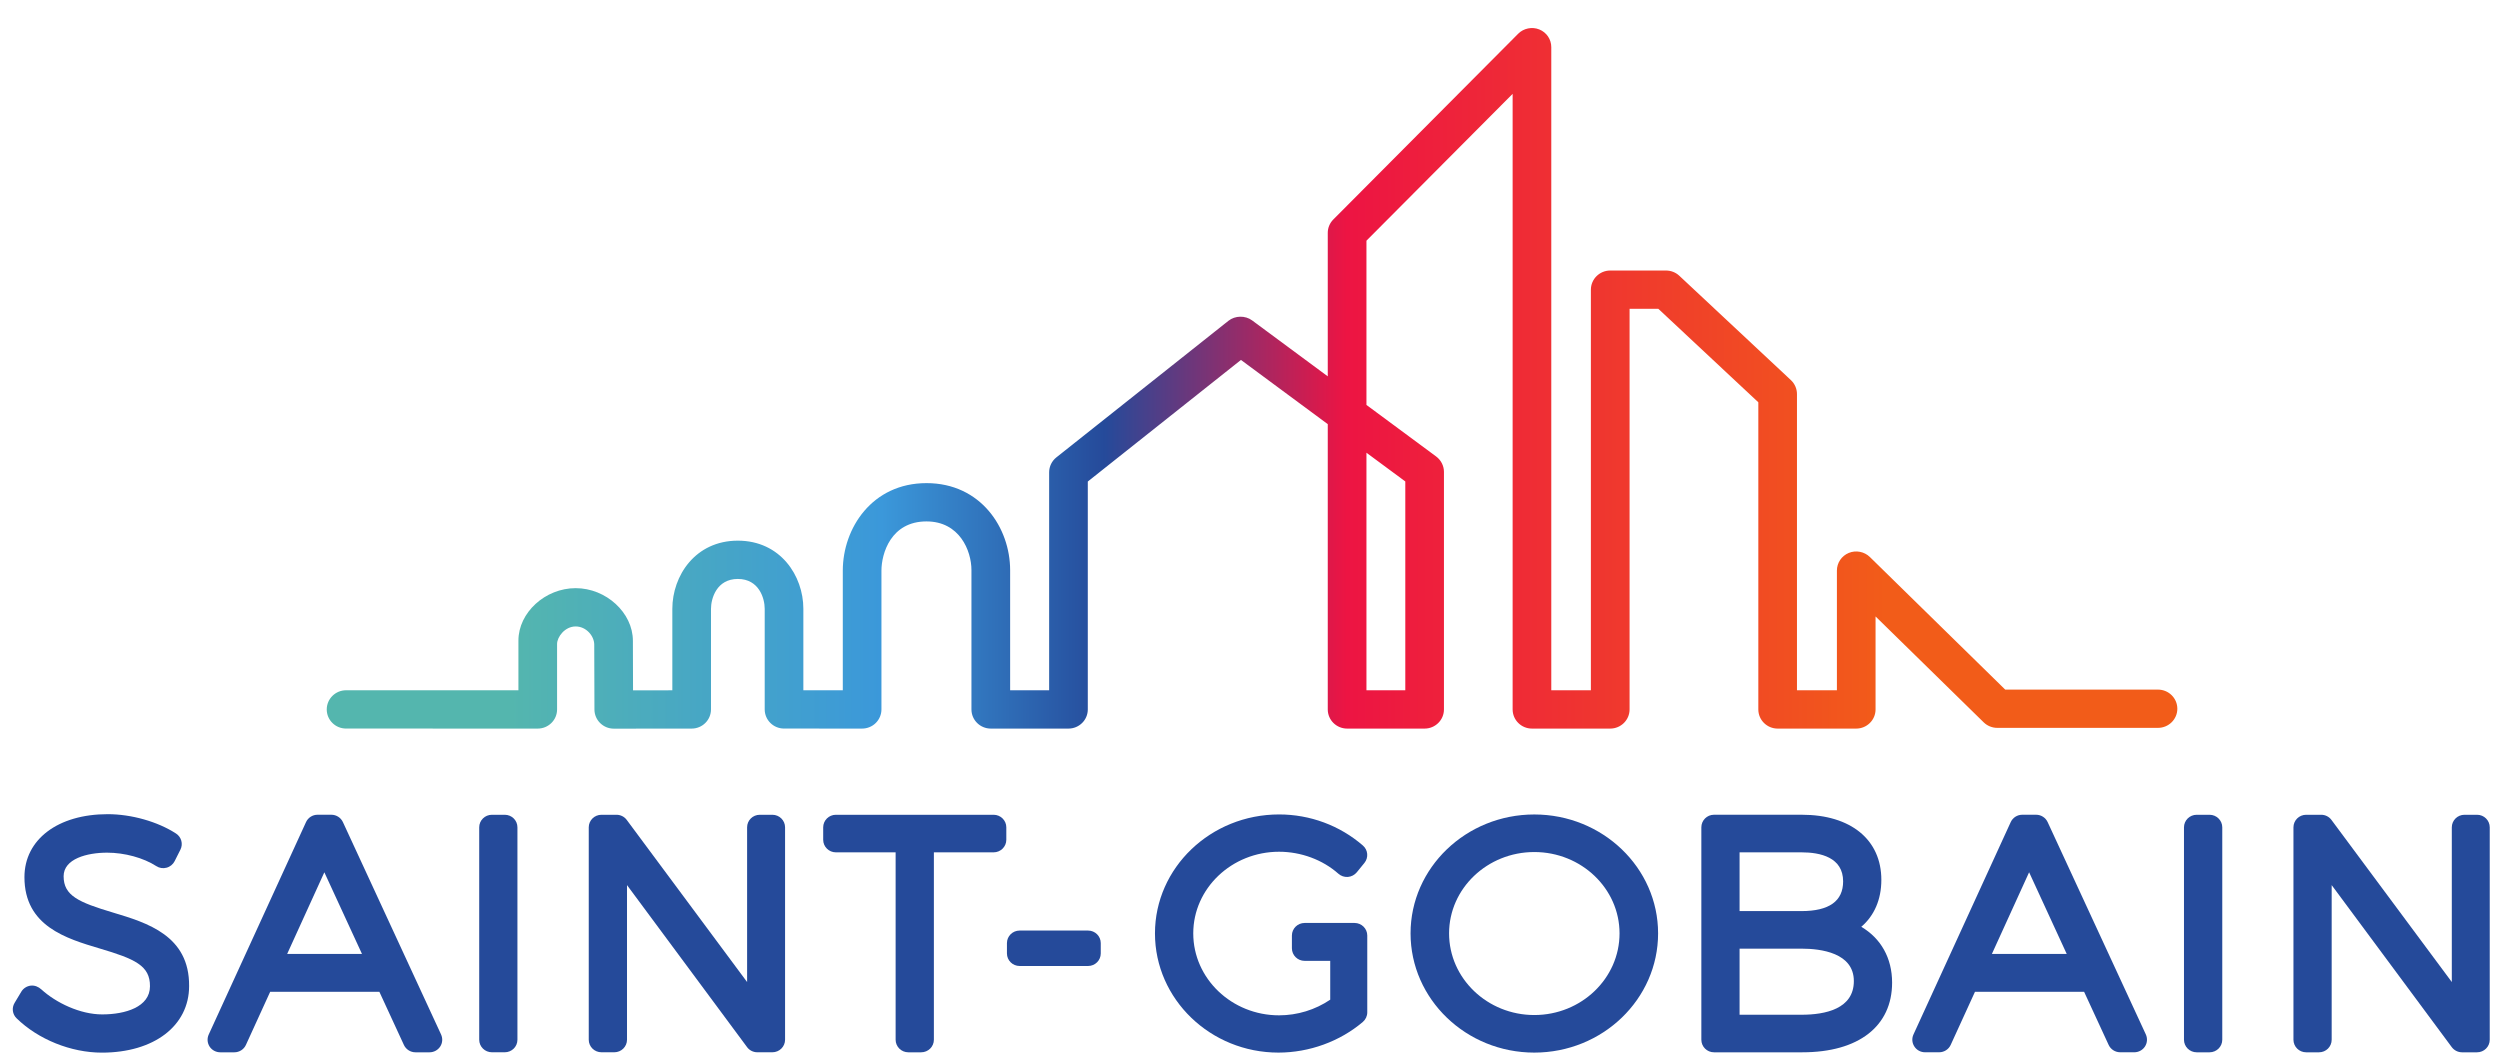 <svg width="76" height="32" viewBox="0 0 76 32" fill="none" xmlns="http://www.w3.org/2000/svg">
<g id="g3304">
<g id="g2906">
<path id="path2908" d="M3.436 27.742C2.391 27.429 1.934 27.23 1.934 26.638C1.934 26.108 2.646 25.921 3.256 25.921C3.789 25.921 4.362 26.078 4.752 26.33C4.844 26.39 4.958 26.408 5.063 26.378C5.169 26.351 5.258 26.278 5.308 26.181L5.485 25.829C5.572 25.656 5.515 25.445 5.351 25.339C4.79 24.976 3.994 24.751 3.274 24.751C1.76 24.751 0.743 25.52 0.743 26.666C0.743 28.154 2.012 28.53 3.031 28.834C4.098 29.15 4.565 29.354 4.559 29.983C4.559 30.614 3.808 30.838 3.106 30.838C2.434 30.838 1.702 30.484 1.257 30.078C1.168 29.997 1.054 29.95 0.935 29.963C0.816 29.977 0.709 30.045 0.648 30.147L0.443 30.489C0.352 30.64 0.377 30.833 0.504 30.956C1.163 31.599 2.157 32 3.097 32C4.683 32 5.749 31.185 5.749 29.976C5.761 28.441 4.472 28.053 3.436 27.742Z" fill="#254A9A"/>
</g>
<g id="g2910">
<path id="path2912" d="M10.424 24.991C10.361 24.856 10.224 24.768 10.073 24.768H9.653C9.502 24.768 9.365 24.856 9.303 24.992L6.345 31.45C6.291 31.569 6.301 31.705 6.371 31.815C6.443 31.925 6.565 31.99 6.696 31.99H7.125C7.276 31.99 7.414 31.902 7.476 31.765L8.213 30.151H11.533L12.279 31.767C12.342 31.902 12.479 31.99 12.629 31.99H13.059C13.19 31.99 13.312 31.923 13.383 31.814C13.454 31.705 13.463 31.568 13.409 31.449L10.424 24.991ZM8.73 28.999L9.86 26.518L11.004 28.999H8.73Z" fill="#254A9A"/>
</g>
<g id="g2914">
<path id="path2916" d="M15.345 24.769H14.954C14.741 24.769 14.568 24.94 14.568 25.15V31.608C14.568 31.819 14.741 31.989 14.954 31.989H15.345C15.558 31.989 15.73 31.819 15.73 31.608V25.15C15.73 24.94 15.558 24.769 15.345 24.769Z" fill="#254A9A"/>
</g>
<g id="g2918">
<path id="path2920" d="M23.48 24.769H23.098C22.884 24.769 22.712 24.94 22.712 25.15V29.854L19.052 24.924C18.979 24.826 18.864 24.769 18.741 24.769H18.284C18.071 24.769 17.898 24.94 17.898 25.15V31.608C17.898 31.819 18.071 31.989 18.284 31.989H18.675C18.888 31.989 19.061 31.819 19.061 31.608V26.907L22.712 31.834C22.784 31.932 22.9 31.989 23.023 31.989H23.48C23.693 31.989 23.866 31.819 23.866 31.608V25.15C23.866 24.94 23.693 24.769 23.48 24.769Z" fill="#254A9A"/>
</g>
<g id="g2922">
<path id="path2924" d="M30.206 24.769H25.41C25.198 24.769 25.025 24.94 25.025 25.151V25.53C25.025 25.74 25.198 25.911 25.41 25.911H27.227V31.608C27.227 31.819 27.4 31.99 27.613 31.99H28.003C28.217 31.99 28.39 31.819 28.39 31.608V25.911H30.206C30.419 25.911 30.592 25.74 30.592 25.53V25.151C30.592 24.94 30.419 24.769 30.206 24.769Z" fill="#254A9A"/>
</g>
<g id="g2926">
<path id="path2928" d="M33.078 28.289H30.997C30.784 28.289 30.611 28.459 30.611 28.67V28.985C30.611 29.196 30.784 29.366 30.997 29.366H33.078C33.29 29.366 33.463 29.196 33.463 28.985V28.67C33.463 28.459 33.29 28.289 33.078 28.289Z" fill="#254A9A"/>
</g>
<g id="g2930">
<path id="path2932" d="M41.179 28.058H40.824C40.822 28.058 40.82 28.058 40.817 28.058H39.66C39.447 28.058 39.274 28.229 39.274 28.44V28.828C39.274 29.039 39.447 29.21 39.66 29.21H40.439V30.39C39.985 30.698 39.439 30.866 38.884 30.866C37.445 30.866 36.275 29.749 36.275 28.375C36.275 27.006 37.445 25.893 38.884 25.893C39.552 25.893 40.209 26.137 40.688 26.562C40.767 26.632 40.871 26.667 40.977 26.659C41.082 26.65 41.179 26.599 41.246 26.518L41.479 26.232C41.608 26.072 41.589 25.839 41.432 25.704C40.732 25.096 39.826 24.759 38.884 24.759C36.804 24.759 35.111 26.381 35.111 28.375C35.111 30.374 36.795 31.999 38.865 31.999C39.801 31.999 40.735 31.659 41.431 31.066C41.515 30.994 41.565 30.888 41.565 30.776V28.439C41.565 28.229 41.391 28.058 41.179 28.058Z" fill="#254A9A"/>
</g>
<g id="g2934">
<path id="path2936" d="M46.643 24.76C44.569 24.76 42.881 26.381 42.881 28.375C42.881 30.374 44.569 31.999 46.643 31.999C48.718 31.999 50.406 30.374 50.406 28.375C50.406 26.381 48.718 24.76 46.643 24.76ZM46.643 30.857C45.215 30.857 44.052 29.743 44.052 28.375C44.052 27.011 45.215 25.902 46.643 25.902C48.072 25.902 49.234 27.011 49.234 28.375C49.234 29.743 48.072 30.857 46.643 30.857Z" fill="#254A9A"/>
</g>
<g id="g2938">
<path id="path2940" d="M56.583 28.175C56.975 27.84 57.193 27.348 57.193 26.748C57.193 25.527 56.266 24.768 54.774 24.768H52.105C51.893 24.768 51.721 24.94 51.721 25.15V31.608C51.721 31.819 51.893 31.99 52.105 31.99H54.793C56.501 31.99 57.52 31.198 57.52 29.872C57.52 29.122 57.177 28.525 56.583 28.175ZM54.765 27.697H52.883V25.911H54.765C55.342 25.911 56.031 26.064 56.031 26.795C56.031 27.394 55.605 27.697 54.765 27.697ZM52.883 28.839H54.765C55.359 28.839 56.357 28.967 56.357 29.825C56.357 30.67 55.491 30.848 54.765 30.848H52.883V28.839Z" fill="#254A9A"/>
</g>
<g id="g2942">
<path id="path2944" d="M62.248 24.991C62.185 24.855 62.048 24.768 61.898 24.768H61.478C61.326 24.768 61.189 24.855 61.126 24.992L58.169 31.449C58.115 31.568 58.125 31.705 58.197 31.814C58.268 31.924 58.389 31.989 58.521 31.989H58.95C59.102 31.989 59.239 31.901 59.301 31.765L60.039 30.151H63.357L64.103 31.766C64.166 31.902 64.303 31.989 64.454 31.989H64.883C65.014 31.989 65.136 31.923 65.207 31.814C65.278 31.705 65.288 31.567 65.234 31.448L62.248 24.991ZM60.554 28.999L61.685 26.517L62.828 28.999H60.554Z" fill="#254A9A"/>
</g>
<g id="g2946">
<path id="path2948" d="M67.171 24.769H66.779C66.566 24.769 66.393 24.94 66.393 25.151V31.608C66.393 31.819 66.566 31.99 66.779 31.99H67.171C67.383 31.99 67.557 31.819 67.557 31.608V25.151C67.557 24.94 67.383 24.769 67.171 24.769Z" fill="#254A9A"/>
</g>
<g id="g2950">
<path id="path2952" d="M75.303 24.769H74.92C74.708 24.769 74.535 24.94 74.535 25.151V29.854L70.875 24.924C70.802 24.826 70.687 24.769 70.564 24.769H70.107C69.893 24.769 69.721 24.94 69.721 25.151V31.608C69.721 31.819 69.893 31.99 70.107 31.99H70.499C70.711 31.99 70.883 31.819 70.883 31.608V26.907L74.535 31.835C74.608 31.932 74.723 31.99 74.846 31.99H75.303C75.516 31.99 75.688 31.819 75.688 31.608V25.151C75.688 24.94 75.516 24.769 75.303 24.769Z" fill="#254A9A"/>
</g>
<g id="g2954">
<g id="g2956">
<g id="g2962">
<g id="g2964">
<path id="path2982" d="M42.721 14.636V20.985H41.54V13.763L42.721 14.636ZM65.603 20.964H60.959L60.926 20.932L56.843 16.932C56.676 16.769 56.42 16.719 56.203 16.809C55.984 16.899 55.842 17.11 55.842 17.346V20.985H54.628V11.979C54.628 11.82 54.561 11.666 54.444 11.556L51.051 8.383C50.942 8.281 50.798 8.224 50.647 8.224H48.951C48.627 8.224 48.363 8.485 48.363 8.806V20.985H47.159V1.433C47.159 1.196 47.016 0.984 46.794 0.895C46.577 0.806 46.316 0.86 46.153 1.025L40.534 6.671C40.425 6.78 40.364 6.926 40.364 7.079V11.441L38.064 9.74C37.855 9.586 37.548 9.591 37.345 9.752L32.113 13.905C31.974 14.016 31.894 14.182 31.894 14.359V20.985H30.708V17.333C30.708 16.05 29.816 14.687 28.165 14.687C26.513 14.687 25.621 16.057 25.621 17.346V20.985L24.422 20.984V18.507C24.422 17.503 23.724 16.436 22.43 16.436C21.137 16.436 20.439 17.504 20.439 18.509V20.985L19.244 20.986L19.244 20.876C19.242 20.377 19.24 19.737 19.24 19.481C19.24 18.628 18.427 17.88 17.5 17.88C16.573 17.88 15.76 18.624 15.76 19.473V20.985L10.521 20.984C10.197 20.984 9.934 21.245 9.933 21.566C9.933 21.722 9.994 21.868 10.105 21.978C10.216 22.088 10.364 22.148 10.521 22.148L16.347 22.149C16.504 22.149 16.652 22.088 16.763 21.978C16.874 21.869 16.935 21.722 16.935 21.567V19.578C16.935 19.363 17.172 19.044 17.5 19.044C17.823 19.044 18.065 19.336 18.065 19.597C18.065 19.747 18.071 21.571 18.071 21.571C18.073 21.891 18.336 22.151 18.659 22.151L21.027 22.149C21.351 22.149 21.614 21.888 21.614 21.567V18.509C21.614 18.194 21.785 17.6 22.43 17.6C23.076 17.6 23.247 18.193 23.247 18.507V21.565C23.247 21.887 23.51 22.148 23.834 22.148L26.208 22.149C26.363 22.149 26.515 22.087 26.624 21.978C26.733 21.87 26.796 21.72 26.796 21.567V17.346C26.796 16.829 27.082 15.851 28.165 15.851C29.168 15.851 29.532 16.737 29.532 17.333V21.567C29.532 21.888 29.796 22.149 30.12 22.149H32.481C32.806 22.149 33.069 21.888 33.069 21.567V14.639L33.111 14.605L37.725 10.942L40.364 12.894V21.567C40.364 21.888 40.628 22.149 40.952 22.149H43.309C43.632 22.149 43.896 21.888 43.896 21.567V14.344C43.896 14.162 43.807 13.988 43.66 13.878L41.54 12.31V7.318L41.572 7.285L45.984 2.853V21.567C45.984 21.888 46.247 22.149 46.571 22.149H48.951C49.275 22.149 49.539 21.888 49.539 21.567V9.388H50.413L50.446 9.418L53.453 12.23V21.567C53.453 21.888 53.717 22.149 54.04 22.149H56.429C56.753 22.149 57.017 21.888 57.017 21.567V18.74L60.304 21.959C60.415 22.067 60.562 22.127 60.717 22.127H65.603C65.927 22.127 66.191 21.866 66.191 21.546C66.191 21.224 65.927 20.964 65.603 20.964Z" fill="url(#paint0_linear_955_1019)"/>
</g>
</g>
</g>
</g>
</g>
<defs>
<linearGradient id="paint0_linear_955_1019" x1="9.867" y1="11.502" x2="66.346" y2="11.502" gradientUnits="userSpaceOnUse">
<stop stop-color="#54B6AE"/>
<stop offset="0.1" stop-color="#54B6AE"/>
<stop offset="0.3" stop-color="#3B98DA"/>
<stop offset="0.42" stop-color="#254A9A"/>
<stop offset="0.55" stop-color="#ED1443"/>
<stop offset="0.84" stop-color="#F25C19"/>
<stop offset="1" stop-color="#F25C19"/>
</linearGradient>
</defs>
</svg>

